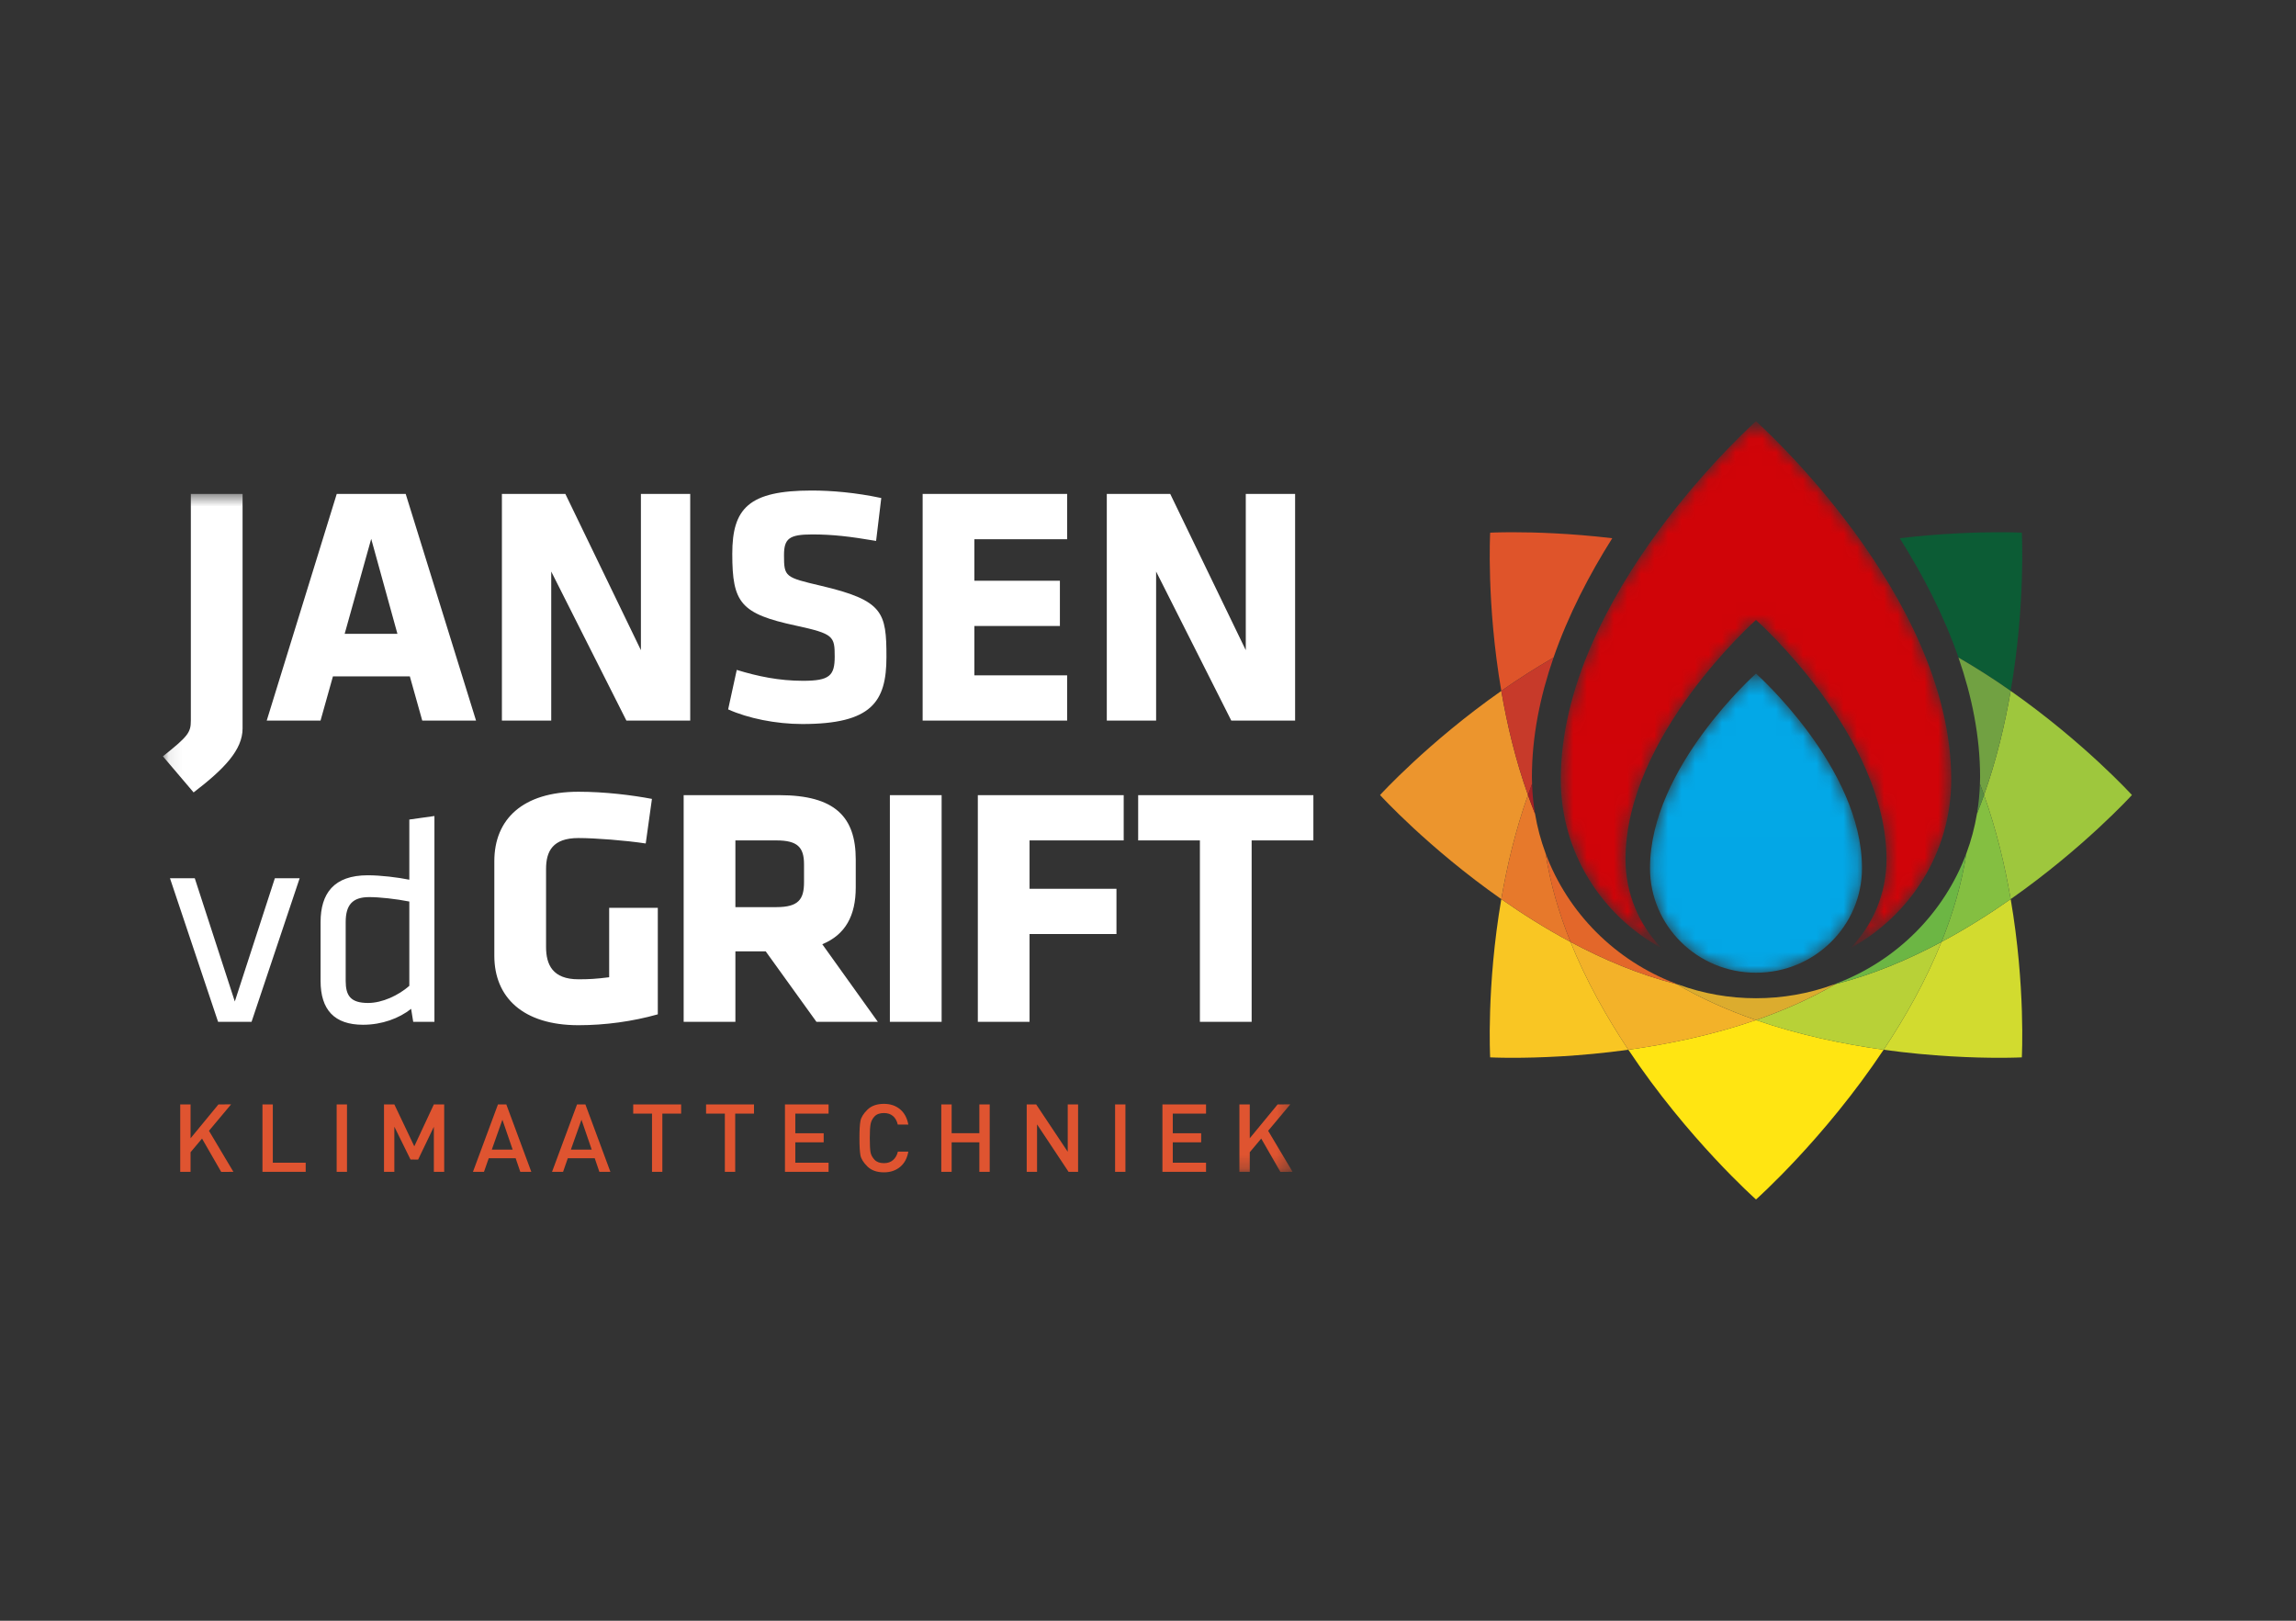 <?xml version="1.0" encoding="UTF-8"?> <svg xmlns="http://www.w3.org/2000/svg" width="170" height="120" viewBox="0 0 170 120" fill="none"><rect x="0" y="0" width="170" height="120" fill="#333333" stroke="none"/><mask id="mask0_5795_23860" style="mask-type:luminance" maskUnits="userSpaceOnUse" x="122" y="49" width="16" height="24"><path d="M130.017 72.021C125.682 72.021 122.169 68.552 122.169 64.276C122.169 56.833 130.017 49.873 130.017 49.873C130.017 49.873 137.865 56.833 137.865 64.276C137.865 68.552 134.352 72.021 130.017 72.021Z" fill="white"></path></mask><g mask="url(#mask0_5795_23860)"><path fill-rule="evenodd" clip-rule="evenodd" d="M130.017 72.021C125.682 72.021 122.169 68.552 122.169 64.276C122.169 56.833 130.017 49.873 130.017 49.873C130.017 49.873 137.865 56.833 137.865 64.276C137.865 68.552 134.352 72.021 130.017 72.021Z" fill="url(#paint0_linear_5795_23860)"></path></g><path fill-rule="evenodd" clip-rule="evenodd" d="M112.001 78.32C110.942 78.32 110.334 78.288 110.334 78.288C110.334 78.288 110.05 73.038 111.159 66.572C112.725 67.671 114.447 68.758 116.283 69.74C117.438 72.609 118.958 75.308 120.566 77.724C116.924 78.227 113.807 78.32 112.001 78.32Z" fill="#F9C623"></path><path fill-rule="evenodd" clip-rule="evenodd" d="M148.03 78.32C146.223 78.32 143.107 78.227 139.467 77.724C141.076 75.309 142.596 72.609 143.751 69.74C145.587 68.758 147.309 67.671 148.875 66.572C149.985 73.038 149.7 78.288 149.7 78.288C149.7 78.288 149.091 78.32 148.03 78.32Z" fill="#D2DB2F"></path><path fill-rule="evenodd" clip-rule="evenodd" d="M111.159 51.155C110.05 44.69 110.334 39.439 110.334 39.439C110.334 39.439 110.943 39.407 112.004 39.407C113.61 39.407 116.25 39.481 119.374 39.851C117.675 42.543 116.12 45.532 115.026 48.685C113.701 49.452 112.411 50.276 111.159 51.155Z" fill="#DF542A"></path><path fill-rule="evenodd" clip-rule="evenodd" d="M130.018 88.809C130.018 88.809 124.966 84.329 120.566 77.723C123.512 77.316 126.8 76.639 130.017 75.526C133.234 76.639 136.522 77.316 139.467 77.723C135.068 84.329 130.018 88.809 130.018 88.809Z" fill="#FFE512"></path><path fill-rule="evenodd" clip-rule="evenodd" d="M120.566 77.724C118.958 75.308 117.438 72.609 116.283 69.74C118.732 71.051 121.383 72.17 124.141 72.869C126.002 73.955 127.995 74.827 130.017 75.527C126.8 76.639 123.512 77.317 120.566 77.724Z" fill="#F3B229"></path><path fill-rule="evenodd" clip-rule="evenodd" d="M139.467 77.724C136.522 77.317 133.234 76.639 130.017 75.527C132.039 74.827 134.032 73.955 135.894 72.869C138.651 72.17 141.302 71.051 143.751 69.74C142.596 72.609 141.076 75.309 139.467 77.724Z" fill="#B8D137"></path><path fill-rule="evenodd" clip-rule="evenodd" d="M130.017 75.525C127.995 74.826 126.002 73.954 124.14 72.868C124.182 72.879 124.225 72.888 124.267 72.899C126.108 73.57 128.055 73.912 130.017 73.91C131.979 73.912 133.926 73.569 135.767 72.898C135.809 72.888 135.851 72.879 135.893 72.868C134.031 73.954 132.039 74.826 130.017 75.525Z" fill="#DCAC2E"></path><path fill-rule="evenodd" clip-rule="evenodd" d="M111.159 66.573C105.742 62.776 102.181 58.865 102.181 58.865C102.181 58.865 105.742 54.954 111.159 51.156C111.582 53.624 112.21 56.268 113.133 58.865C112.21 61.462 111.582 64.106 111.159 66.573Z" fill="#EC952D"></path><path fill-rule="evenodd" clip-rule="evenodd" d="M116.283 69.74C114.447 68.758 112.726 67.671 111.159 66.573C111.583 64.105 112.21 61.461 113.133 58.864C113.298 59.33 113.472 59.791 113.656 60.25C113.824 61.249 114.086 62.231 114.439 63.183C114.781 65.43 115.433 67.63 116.283 69.74Z" fill="#E7792B"></path><path fill-rule="evenodd" clip-rule="evenodd" d="M113.133 58.864C112.21 56.267 111.582 53.623 111.159 51.155C112.41 50.276 113.701 49.452 115.026 48.685C114.038 51.534 113.425 54.516 113.425 57.536C113.425 57.703 113.432 57.869 113.437 58.035C113.332 58.31 113.231 58.587 113.133 58.864Z" fill="#C73A2A"></path><path fill-rule="evenodd" clip-rule="evenodd" d="M113.656 60.249C113.472 59.791 113.298 59.329 113.133 58.864C113.231 58.587 113.333 58.31 113.437 58.035C113.46 58.787 113.533 59.526 113.656 60.249Z" fill="#A51F25"></path><path fill-rule="evenodd" clip-rule="evenodd" d="M124.14 72.868C121.383 72.17 118.732 71.05 116.283 69.74C115.433 67.63 114.781 65.429 114.438 63.182C116.084 67.602 119.607 71.124 124.051 72.815C124.081 72.833 124.11 72.851 124.14 72.868Z" fill="#E3672A"></path><path fill-rule="evenodd" clip-rule="evenodd" d="M148.875 51.155C147.624 50.276 146.334 49.452 145.009 48.686C143.915 45.533 142.36 42.544 140.661 39.851C143.785 39.481 146.425 39.407 148.031 39.407C149.091 39.407 149.7 39.439 149.7 39.439C149.7 39.439 149.985 44.69 148.875 51.155Z" fill="#0C5C35"></path><path fill-rule="evenodd" clip-rule="evenodd" d="M148.875 66.573C148.452 64.105 147.824 61.462 146.901 58.865C147.824 56.268 148.452 53.624 148.875 51.156C154.292 54.954 157.853 58.864 157.853 58.864C157.853 58.864 154.292 62.775 148.875 66.573Z" fill="#9EC73D"></path><path fill-rule="evenodd" clip-rule="evenodd" d="M143.751 69.74C144.6 67.631 145.253 65.431 145.595 63.185C145.949 62.232 146.211 61.249 146.379 60.248C146.562 59.79 146.736 59.329 146.901 58.864C147.824 61.461 148.452 64.105 148.875 66.572C147.308 67.671 145.587 68.758 143.751 69.74Z" fill="#84BF41"></path><path fill-rule="evenodd" clip-rule="evenodd" d="M135.894 72.868L135.982 72.815C140.427 71.124 143.949 67.602 145.595 63.184C145.252 65.431 144.6 67.63 143.751 69.739C141.302 71.049 138.65 72.169 135.894 72.868Z" fill="#6CB644"></path><path fill-rule="evenodd" clip-rule="evenodd" d="M146.901 58.864C146.803 58.588 146.702 58.312 146.597 58.036C146.602 57.87 146.61 57.704 146.61 57.537C146.61 54.517 145.997 51.535 145.009 48.687C146.334 49.453 147.624 50.277 148.875 51.156C148.451 53.624 147.824 56.268 146.901 58.864Z" fill="#71A142"></path><path fill-rule="evenodd" clip-rule="evenodd" d="M146.378 60.249C146.501 59.527 146.574 58.788 146.597 58.037C146.702 58.312 146.803 58.589 146.901 58.865C146.736 59.33 146.562 59.792 146.378 60.249Z" fill="#598E42"></path><mask id="mask1_5795_23860" style="mask-type:luminance" maskUnits="userSpaceOnUse" x="115" y="31" width="30" height="40"><path d="M144.474 57.718C144.474 44.01 130.017 31.191 130.017 31.191C130.017 31.191 115.561 44.01 115.561 57.718C115.561 63.094 118.575 67.775 123.027 70.206C121.373 68.495 120.356 66.18 120.356 63.63C120.356 54.47 130.017 45.903 130.017 45.903C130.017 45.903 139.678 54.47 139.678 63.63C139.678 66.18 138.661 68.495 137.007 70.206C141.459 67.775 144.474 63.094 144.474 57.718Z" fill="white"></path></mask><g mask="url(#mask1_5795_23860)"><path fill-rule="evenodd" clip-rule="evenodd" d="M144.474 57.718C144.474 44.01 130.017 31.191 130.017 31.191C130.017 31.191 115.561 44.01 115.561 57.718C115.561 63.094 118.575 67.774 123.027 70.205C121.373 68.495 120.356 66.18 120.356 63.629C120.356 54.469 130.017 45.902 130.017 45.902C130.017 45.902 139.678 54.469 139.678 63.629C139.678 66.18 138.661 68.495 137.007 70.205C141.459 67.774 144.474 63.094 144.474 57.718Z" fill="url(#paint1_linear_5795_23860)"></path></g><path fill-rule="evenodd" clip-rule="evenodd" d="M16.378 86.767L14.959 84.301L14.11 85.312V86.765H13.344V81.771H14.11V84.279L16.175 81.771L17.11 81.769L15.472 83.725L17.282 86.765L16.378 86.767ZM22.634 86.765H19.433V81.771H20.199V86.087H22.634V86.765ZM24.926 86.765H25.692V81.771H24.926V86.765ZM32.889 86.765H32.123V83.429L30.959 85.856L30.395 85.853L29.198 83.42V86.765H28.432V81.771H29.198L30.675 84.875L32.123 81.771H32.889V86.765ZM39.34 86.765H38.524L38.18 85.757H36.186L35.834 86.765H35.018L36.87 81.771H37.488L39.34 86.765ZM37.198 82.906L36.414 85.119H37.959L37.198 82.906ZM45.195 86.765H44.379L44.035 85.757H42.041L41.69 86.765H40.873L42.726 81.771H43.343L45.195 86.765ZM43.053 82.906L42.269 85.119H43.813L43.053 82.906ZM49.042 86.765H48.276V82.451H46.884V81.771H50.433V82.451H49.042V86.765ZM54.436 86.765H53.669V82.451H52.278V81.771H55.827V82.451H54.436V86.765ZM61.349 86.765H58.12V81.771H61.349V82.451H58.886V83.908H60.987V84.58H58.886V86.087H61.349V86.765ZM65.451 86.8C64.926 86.8 64.516 86.656 64.224 86.366C63.93 86.076 63.759 85.801 63.709 85.54C63.659 85.278 63.635 84.853 63.635 84.265C63.635 83.681 63.659 83.257 63.709 82.994C63.759 82.73 63.93 82.453 64.224 82.164C64.516 81.875 64.926 81.73 65.451 81.73C65.924 81.73 66.32 81.863 66.64 82.129C66.96 82.395 67.164 82.773 67.254 83.263H66.473C66.412 82.997 66.295 82.788 66.122 82.636C65.949 82.485 65.726 82.41 65.451 82.41C65.144 82.41 64.912 82.491 64.755 82.658C64.604 82.814 64.502 83.01 64.461 83.222C64.421 83.431 64.401 83.78 64.401 84.265C64.401 84.774 64.42 85.127 64.457 85.323C64.495 85.519 64.594 85.7 64.752 85.868C64.911 86.037 65.144 86.121 65.451 86.121C65.726 86.121 65.95 86.044 66.125 85.89C66.301 85.736 66.419 85.528 66.48 85.267H67.254C67.169 85.757 66.966 86.135 66.643 86.401C66.322 86.667 65.924 86.8 65.451 86.8ZM73.28 86.765H72.513V84.58H70.462V86.765H69.695V81.771H70.462V83.901H72.513V81.771H73.28V86.765ZM79.823 86.765H79.12L76.785 83.249V86.765H76.019V81.771L76.721 81.772L79.057 85.276V81.771H79.823V86.765ZM82.563 86.765H83.329V81.771H82.563V86.765ZM89.298 86.765H86.069V81.771H89.298V82.451H86.835V83.908H88.936V84.58H86.835V86.087H89.298V86.765Z" fill="#DF5430"></path><mask id="mask2_5795_23860" style="mask-type:luminance" maskUnits="userSpaceOnUse" x="12" y="36" width="84" height="51"><path d="M12.082 36.569H95.706V86.766H12.082V36.569Z" fill="white"></path></mask><g mask="url(#mask2_5795_23860)"><path fill-rule="evenodd" clip-rule="evenodd" d="M94.802 86.767L93.383 84.301L92.534 85.312V86.765H91.768V81.771H92.534V84.279L94.599 81.771L95.533 81.769L93.896 83.725L95.706 86.765L94.802 86.767Z" fill="#DF5430"></path></g><mask id="mask3_5795_23860" style="mask-type:luminance" maskUnits="userSpaceOnUse" x="12" y="36" width="84" height="51"><path d="M12.082 36.569H95.706V86.766H12.082V36.569Z" fill="white"></path></mask><g mask="url(#mask3_5795_23860)"><path fill-rule="evenodd" clip-rule="evenodd" d="M12.062 55.999C13.926 54.513 14.13 54.236 14.13 53.353V36.57H17.961V53.933C17.961 55.521 16.607 56.932 14.335 58.671L12.062 55.999Z" fill="white"></path></g><path fill-rule="evenodd" clip-rule="evenodd" d="M25.519 46.929H29.426L27.485 39.898L25.519 46.929ZM35.248 53.355H31.265L30.345 50.079H24.651L23.732 53.355H19.748L24.932 36.572H30.039L35.248 53.355ZM40.814 42.317V53.355H37.162V36.572H41.861L47.454 48.139V36.572H51.105V53.355H46.381L40.814 42.317ZM59.403 53.607C57.437 53.607 55.368 53.179 53.913 52.523L54.551 49.6C56.108 50.079 57.692 50.407 59.454 50.407C61.42 50.407 61.803 50.029 61.803 48.618C61.803 47.105 61.727 46.929 58.943 46.324C54.832 45.442 54.219 44.636 54.219 41.007C54.219 37.655 55.419 36.319 60.092 36.319C61.573 36.319 63.361 36.471 65.251 36.874L64.868 40.049C62.927 39.722 61.676 39.57 60.143 39.57C58.432 39.57 58.049 39.873 58.049 41.108C58.049 42.721 58.126 42.746 60.807 43.376C65.404 44.459 65.634 45.341 65.634 48.643C65.634 51.969 64.536 53.607 59.403 53.607ZM68.314 53.355V36.572H79.013V39.923H72.144V42.998H78.477V46.349H72.144V50.004H79.013V53.355H68.314ZM85.601 42.317V53.355H81.949V36.572H86.647L92.24 48.139V36.572H95.892V53.355H91.168L85.601 42.317ZM20.351 65.025H22.187L18.625 75.656H16.147L12.585 65.025H14.421L17.386 74.15L20.351 65.025ZM30.307 66.75C29.311 66.553 28.095 66.422 27.343 66.422C26.104 66.422 25.595 66.99 25.595 68.278V72.623C25.595 73.714 25.949 74.26 27.254 74.26C28.316 74.26 29.511 73.692 30.307 72.994V66.75ZM23.736 68.278C23.736 66.16 24.71 64.806 27.232 64.806C28.183 64.806 29.444 64.959 30.307 65.134V60.68L32.166 60.418V75.656H30.595L30.44 74.696C29.555 75.394 28.294 75.874 26.878 75.874C24.754 75.874 23.736 74.761 23.736 72.623V68.278ZM42.831 75.907C38.694 75.907 36.601 73.817 36.601 70.768V63.763C36.601 60.663 38.694 58.621 42.831 58.621C44.798 58.621 46.815 58.874 48.271 59.151L47.811 62.452C46.33 62.225 44.057 62.049 42.831 62.049C40.916 62.049 40.431 63.032 40.431 64.342V70.113C40.431 71.424 40.916 72.507 42.831 72.507C43.597 72.507 44.108 72.482 45.104 72.356V67.215H48.705V75.102C46.84 75.63 44.798 75.907 42.831 75.907ZM59.531 63.989C59.531 62.729 59.046 62.225 57.488 62.225H54.45V67.164H57.488C59.123 67.164 59.531 66.585 59.531 65.325V63.989ZM56.696 70.441H54.45V75.656H50.619V58.874H57.692C61.83 58.874 63.361 60.487 63.361 63.637V65.703C63.361 67.795 62.596 69.206 60.884 69.912L64.996 75.656H60.451L56.696 70.441ZM65.888 75.656H69.719V58.874H65.888V75.656ZM72.4 75.656V58.874H83.201V62.225H76.23V65.804H82.665V69.156H76.23V75.656H72.4ZM92.674 62.225V75.656H88.843V62.225H84.272V58.874H97.245V62.225H92.674Z" fill="white"></path><defs><linearGradient id="paint0_linear_5795_23860" x1="906.996" y1="49.873" x2="906.996" y2="2264.63" gradientUnits="userSpaceOnUse"><stop stop-color="#03A8E7"></stop><stop offset="1" stop-color="#374C7A"></stop></linearGradient><linearGradient id="paint1_linear_5795_23860" x1="1561.22" y1="31.191" x2="1561.22" y2="3932.64" gradientUnits="userSpaceOnUse"><stop offset="0.001" stop-color="#D00408"></stop><stop offset="1" stop-color="#8F1D6A"></stop></linearGradient></defs></svg> 